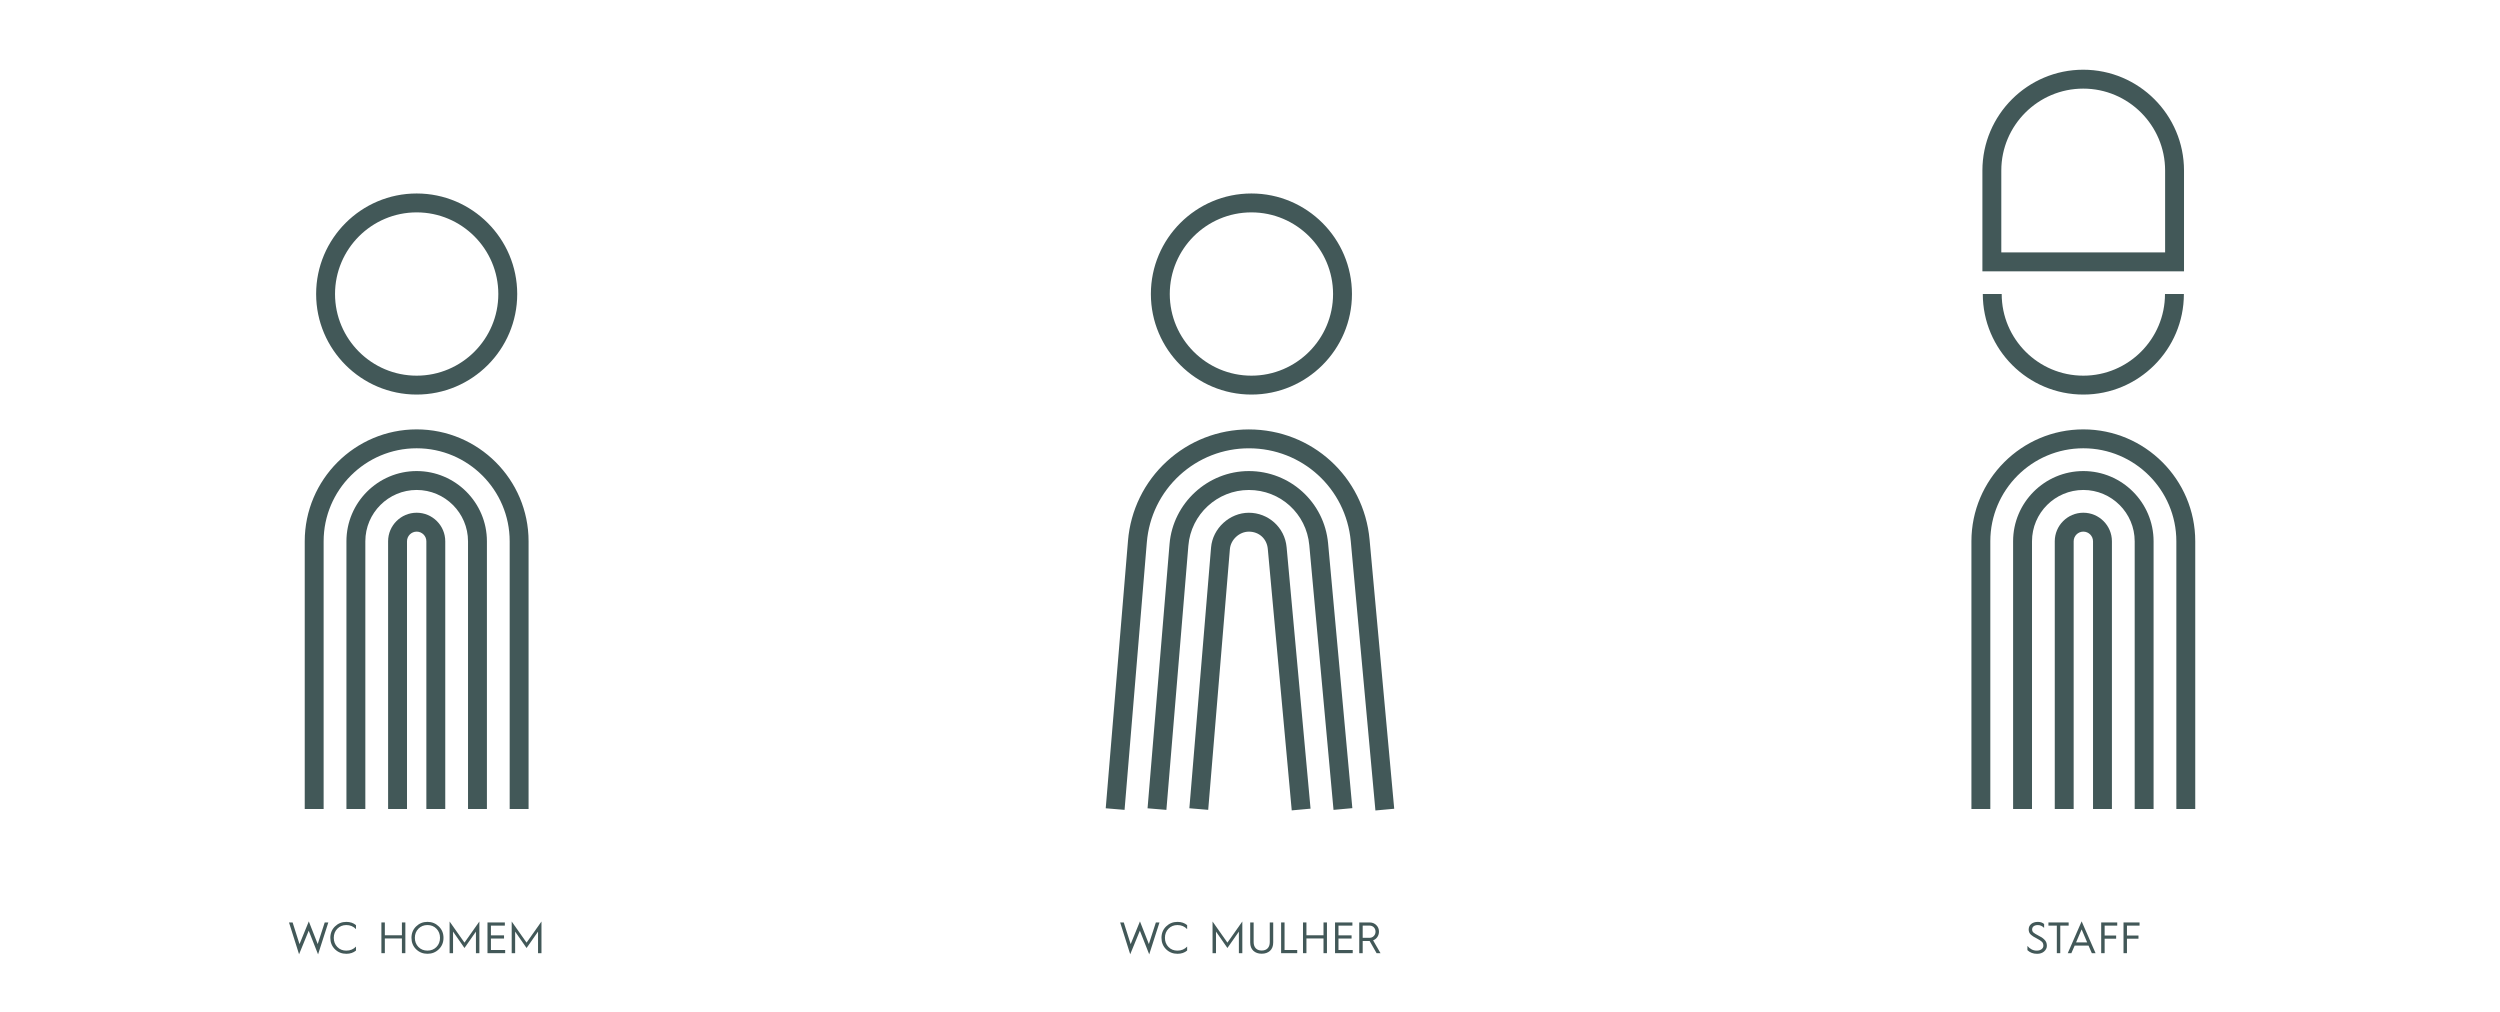 <?xml version="1.0" encoding="UTF-8"?>
<svg id="Layer_1" xmlns="http://www.w3.org/2000/svg" version="1.1" viewBox="0 0 1190.55 481.89">
  <!-- Generator: Adobe Illustrator 30.0.0, SVG Export Plug-In . SVG Version: 2.1.1 Build 123)  -->
  <defs>
    <style>
      .st0 {
        stroke: #010101;
        stroke-miterlimit: 10;
        stroke-width: 9px;
      }

      .st0, .st1 {
        fill: #425858;
      }
    </style>
  </defs>
  <g>
    <path class="st1" d="M198.43,187.9c-26.4,0-47.88-21.48-47.88-47.88s21.48-47.88,47.88-47.88,47.88,21.48,47.88,47.88-21.48,47.88-47.88,47.88ZM198.43,101.14c-21.44,0-38.88,17.44-38.88,38.88s17.44,38.88,38.88,38.88,38.88-17.44,38.88-38.88-17.44-38.88-38.88-38.88Z"/>
    <path class="st1" d="M251.72,385.25h-9v-127.47c0-24.42-19.87-44.3-44.3-44.3s-44.3,19.87-44.3,44.3v127.47h-9v-127.47c0-29.39,23.91-53.3,53.3-53.3s53.3,23.91,53.3,53.3v127.47Z"/>
    <path class="st1" d="M231.88,385.25h-9v-127.47c0-13.48-10.97-24.45-24.45-24.45s-24.45,10.97-24.45,24.45v127.47h-9v-127.47c0-18.45,15.01-33.45,33.45-33.45s33.45,15.01,33.45,33.45v127.47Z"/>
    <path class="st1" d="M212.04,385.25h-9v-127.47c0-2.54-2.07-4.61-4.61-4.61s-4.61,2.07-4.61,4.61v127.47h-9v-127.47c0-7.5,6.11-13.61,13.61-13.61s13.61,6.11,13.61,13.61v127.47Z"/>
  </g>
  <g>
    <path class="st1" d="M595.95,187.9c-26.4,0-47.88-21.48-47.88-47.88s21.48-47.88,47.88-47.88,47.88,21.48,47.88,47.88-21.48,47.88-47.88,47.88ZM595.95,101.14c-21.44,0-38.88,17.44-38.88,38.88s17.44,38.88,38.88,38.88,38.88-17.44,38.88-38.88-17.44-38.88-38.88-38.88Z"/>
    <g>
      <path class="st1" d="M655,385.95l-11.73-128.16c-2.31-25.26-23.18-44.3-48.54-44.3-12.26,0-23.98,4.57-33.01,12.88-9.02,8.3-14.55,19.61-15.57,31.83l-10.61,127.47-8.97-.75,10.61-127.47c1.2-14.48,7.75-27.87,18.44-37.7,10.69-9.84,24.58-15.25,39.1-15.25,30.04,0,54.77,22.56,57.5,52.48l11.73,128.16-8.96.82Z"/>
      <path class="st1" d="M635.05,385.69l-11.54-126.08c-1.37-14.97-13.74-26.27-28.78-26.27s-27.57,11.64-28.8,26.5l-10.47,125.84-8.97-.75,10.47-125.84c1.62-19.49,18.21-34.76,37.77-34.76s35.95,14.81,37.74,34.45l11.54,126.08-8.96.82Z"/>
      <path class="st1" d="M615.15,385.92l-11.4-124.51c-.44-4.85-4.15-8.23-9.02-8.23-4.52,0-8.65,3.8-9.03,8.31l-10.33,124.17-8.97-.75,10.33-124.17c.76-9.13,8.83-16.56,18-16.56s17.11,6.9,17.98,16.41l11.4,124.51-8.96.82Z"/>
    </g>
  </g>
  <g>
    <path class="st1" d="M1045.42,385.25h-9v-127.47c0-24.42-19.87-44.3-44.3-44.3s-44.29,19.87-44.29,44.3v127.47h-9v-127.47c0-29.39,23.91-53.3,53.29-53.3s53.3,23.91,53.3,53.3v127.47Z"/>
    <path class="st1" d="M1025.58,385.25h-9v-127.47c0-13.48-10.97-24.45-24.45-24.45s-24.45,10.97-24.45,24.45v127.47h-9v-127.47c0-18.45,15.01-33.45,33.45-33.45s33.45,15.01,33.45,33.45v127.47Z"/>
    <path class="st1" d="M1005.74,385.25h-9v-127.47c0-2.54-2.07-4.61-4.61-4.61s-4.61,2.07-4.61,4.61v127.47h-9v-127.47c0-7.5,6.11-13.61,13.61-13.61s13.61,6.11,13.61,13.61v127.47Z"/>
    <path class="st1" d="M1040.07,129.21h-96.01v-48c0-26.47,21.54-48.01,48.01-48.01s48,21.54,48,48.01v48ZM953.06,120.21h78.01v-39c0-21.51-17.5-39.01-39-39.01s-39.01,17.5-39.01,39.01v39Z"/>
    <path class="st0" d="M991.23,91.59"/>
    <path class="st1" d="M992.13,187.9c-26.4,0-47.88-21.48-47.88-47.88h9c0,21.44,17.44,38.88,38.88,38.88s38.88-17.44,38.88-38.88h9c0,26.4-21.48,47.88-47.88,47.88Z"/>
  </g>
  <g>
    <path class="st1" d="M142.42,454.45l-4.79-15.16h1.72l3.28,10.33,4.43-10.83,4.24,10.79,3.34-10.29h1.72l-4.89,15.2-4.45-11.27-4.6,11.23Z"/>
    <path class="st1" d="M169.53,440.57v1.89c-1.24-1.28-2.77-1.93-4.6-1.93-1.72,0-3.15.59-4.28,1.74-1.13,1.15-1.7,2.6-1.7,4.35s.57,3.21,1.7,4.37,2.56,1.72,4.28,1.72c1.85,0,3.38-.65,4.6-1.93v1.89c-1.22,1.03-2.75,1.55-4.6,1.55-2.12,0-3.93-.71-5.42-2.16-1.47-1.45-2.2-3.28-2.2-5.44s.73-3.97,2.2-5.42c1.49-1.45,3.3-2.18,5.42-2.18,1.85,0,3.38.52,4.6,1.55Z"/>
    <path class="st1" d="M181.63,453.92v-14.63h1.64v6.11h8.13v-6.11h1.64v14.63h-1.64v-7.01h-8.13v7.01h-1.64Z"/>
    <path class="st1" d="M195.95,446.61c0-2.16.73-3.97,2.2-5.42,1.49-1.45,3.3-2.18,5.42-2.18s3.93.74,5.4,2.18c1.49,1.45,2.23,3.25,2.23,5.42s-.73,3.99-2.23,5.44c-1.47,1.45-3.28,2.16-5.4,2.16s-3.93-.71-5.42-2.16c-1.47-1.45-2.2-3.28-2.2-5.44ZM197.56,446.61c0,1.74.57,3.21,1.7,4.37,1.15,1.15,2.58,1.72,4.3,1.72s3.15-.57,4.28-1.72,1.7-2.62,1.7-4.37-.57-3.19-1.7-4.35c-1.13-1.16-2.56-1.74-4.28-1.74s-3.15.59-4.3,1.74c-1.13,1.15-1.7,2.6-1.7,4.35Z"/>
    <path class="st1" d="M214.11,453.92v-15.08l7.08,10.06,7.1-10.06v15.08h-1.64v-10.27l-5.46,7.81-5.44-7.81v10.27h-1.64Z"/>
    <path class="st1" d="M232.15,453.92v-14.63h8.27v1.51h-6.63v4.64h6.24v1.51h-6.24v5.46h6.78v1.51h-8.42Z"/>
    <path class="st1" d="M243.68,453.92v-15.08l7.08,10.06,7.1-10.06v15.08h-1.64v-10.27l-5.46,7.81-5.44-7.81v10.27h-1.64Z"/>
  </g>
  <g>
    <path class="st1" d="M965.48,450.46c1.26,1.49,2.75,2.25,4.45,2.25,2.04,0,3.17-1.13,3.17-2.31,0-.82-.23-1.45-.69-1.89-.44-.44-1.3-1.01-2.56-1.66-.65-.34-1.16-.61-1.51-.84-.36-.23-.74-.5-1.13-.84-.78-.69-1.11-1.49-1.11-2.56,0-2.12,1.7-3.59,4.39-3.59,1.2,0,2.18.34,2.96,1.01v1.85c-.9-.9-1.89-1.34-2.98-1.34-1.7,0-2.73.82-2.73,2.08,0,.61.21,1.09.63,1.47.44.38,1.18.84,2.21,1.37,1.41.69,2.14,1.15,2.96,1.97.84.78,1.22,1.74,1.22,2.98,0,1.03-.44,1.91-1.3,2.69-.86.76-1.97,1.13-3.38,1.13-1.85,0-3.38-.59-4.58-1.74v-2.02Z"/>
    <path class="st1" d="M979.5,453.92v-13.12h-3.99v-1.51h9.62v1.51h-3.99v13.12h-1.64Z"/>
    <path class="st1" d="M984.71,453.92l6.61-15.16,6.63,15.16h-1.78l-1.58-3.61h-6.59l-1.57,3.61h-1.72ZM988.66,448.8h5.29l-2.64-6.21-2.65,6.21Z"/>
    <path class="st1" d="M1000.63,453.92v-14.63h7.64v1.51h-6v4.72h5.48v1.51h-5.48v6.89h-1.64Z"/>
    <path class="st1" d="M1011.26,453.92v-14.63h7.64v1.51h-6v4.72h5.48v1.51h-5.48v6.89h-1.64Z"/>
  </g>
  <g>
    <path class="st1" d="M538.23,454.45l-4.79-15.16h1.72l3.28,10.33,4.43-10.83,4.24,10.79,3.34-10.29h1.72l-4.89,15.2-4.45-11.27-4.6,11.23Z"/>
    <path class="st1" d="M565.34,440.57v1.89c-1.24-1.28-2.77-1.93-4.6-1.93-1.72,0-3.15.59-4.28,1.74-1.13,1.15-1.7,2.6-1.7,4.35s.57,3.21,1.7,4.37,2.56,1.72,4.28,1.72c1.85,0,3.38-.65,4.6-1.93v1.89c-1.22,1.03-2.75,1.55-4.6,1.55-2.12,0-3.93-.71-5.42-2.16-1.47-1.45-2.2-3.28-2.2-5.44s.73-3.97,2.2-5.42c1.49-1.45,3.3-2.18,5.42-2.18,1.85,0,3.38.52,4.6,1.55Z"/>
    <path class="st1" d="M577.44,453.92v-15.08l7.08,10.06,7.1-10.06v15.08h-1.64v-10.27l-5.46,7.81-5.44-7.81v10.27h-1.64Z"/>
    <path class="st1" d="M595.37,439.29h1.64v9.34c0,2.62,1.47,4.03,3.84,4.03s3.84-1.41,3.84-4.03v-9.34h1.64v9.51c0,1.72-.5,3.04-1.51,3.99-1.01.92-2.33,1.39-3.97,1.39s-2.96-.46-3.97-1.39c-1.01-.94-1.51-2.27-1.51-3.99v-9.51Z"/>
    <path class="st1" d="M610.09,453.92v-14.63h1.64v13.12h6.03v1.51h-7.66Z"/>
    <path class="st1" d="M620.51,453.92v-14.63h1.64v6.11h8.13v-6.11h1.64v14.63h-1.64v-7.01h-8.13v7.01h-1.64Z"/>
    <path class="st1" d="M635.77,453.92v-14.63h8.27v1.51h-6.63v4.64h6.24v1.51h-6.24v5.46h6.78v1.51h-8.42Z"/>
    <path class="st1" d="M647.3,453.92v-14.63h5c1.22,0,2.25.42,3.11,1.26.86.82,1.28,1.87,1.28,3.11,0,1.93-1.11,3.51-2.79,4.16l3.53,6.11h-1.87l-3.3-5.79h-3.32v5.79h-1.64ZM648.94,446.61h3.19c.84,0,1.53-.27,2.08-.84.57-.57.84-1.26.84-2.12,0-1.62-1.2-2.86-2.81-2.86h-3.3v5.82Z"/>
  </g>
</svg>